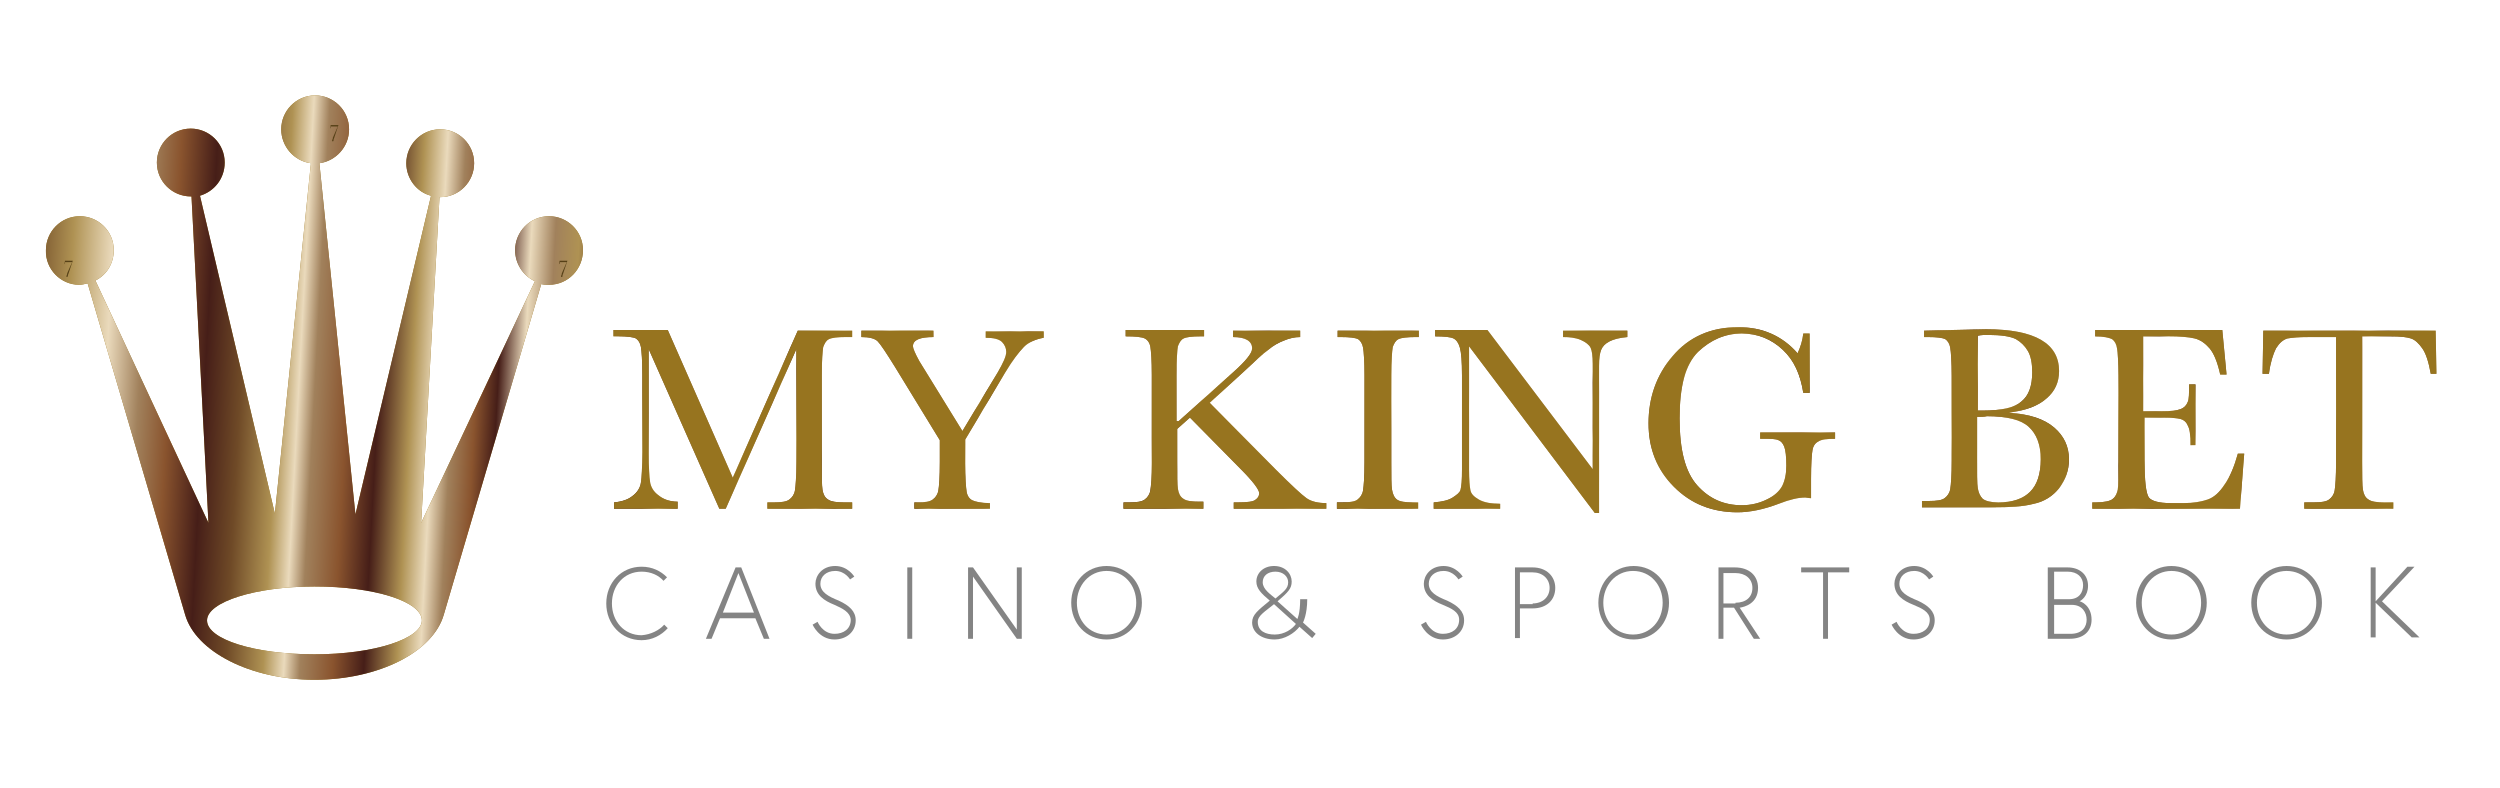 <?xml version="1.0" encoding="utf-8"?>
<!-- Generator: Adobe Illustrator 27.5.0, SVG Export Plug-In . SVG Version: 6.00 Build 0)  -->
<svg version="1.1" id="Layer_1" xmlns="http://www.w3.org/2000/svg" xmlns:xlink="http://www.w3.org/1999/xlink" x="0px" y="0px"
	 viewBox="0 0 353.8 111.5" style="enable-background:new 0 0 353.8 111.5;" xml:space="preserve">
<style type="text/css">
	.st0{fill:url(#SVGID_1_);}
	.st1{fill:url(#SVGID_00000151518449092231411470000017493363986336828344_);}
	.st2{fill:url(#SVGID_00000112632329317791750130000018335965796180986279_);}
	.st3{fill:url(#SVGID_00000157303138955273041260000001151481425053456537_);}
	.st4{fill:url(#SVGID_00000098188975849704036050000004646323221199713177_);}
	.st5{fill:url(#SVGID_00000064349648478089041170000011280912602200072359_);}
	.st6{fill:url(#SVGID_00000106862754438187138190000001912791999939612059_);}
	.st7{fill:url(#SVGID_00000056393494701567327180000005694116224392004746_);}
	.st8{fill:url(#SVGID_00000150804053089767515980000014413134435610854068_);}
	.st9{fill:#848484;}
	.st10{fill:#97741F;}
	.st11{fill:url(#SVGID_00000103987109487487913850000005359434576812477610_);}
	.st12{fill:#564017;}
</style>
<g>
	<linearGradient id="SVGID_1_" gradientUnits="userSpaceOnUse" x1="81.197" y1="65.576" x2="186.81" y2="36.643">
		<stop  offset="6.889544e-02" style="stop-color:#461E18"/>
		<stop  offset="8.967898e-02" style="stop-color:#EADABC"/>
		<stop  offset="0.101" style="stop-color:#A2825B"/>
		<stop  offset="0.11" style="stop-color:#6F4A27"/>
		<stop  offset="0.187" style="stop-color:#A1815C"/>
		<stop  offset="0.2" style="stop-color:#EADABC"/>
		<stop  offset="0.218" style="stop-color:#B4975A"/>
		<stop  offset="0.219" style="stop-color:#AF9253"/>
		<stop  offset="0.268" style="stop-color:#8A542E"/>
		<stop  offset="0.286" style="stop-color:#EADABC"/>
		<stop  offset="0.297" style="stop-color:#926F5B"/>
		<stop  offset="0.31" style="stop-color:#461E18"/>
		<stop  offset="0.314" style="stop-color:#6F4A27"/>
		<stop  offset="0.354" style="stop-color:#AF9253"/>
		<stop  offset="0.383" style="stop-color:#EADABC"/>
		<stop  offset="0.412" style="stop-color:#A1815C"/>
		<stop  offset="0.429" style="stop-color:#EADABC"/>
		<stop  offset="0.44" style="stop-color:#A07049"/>
		<stop  offset="0.443" style="stop-color:#8A542E"/>
		<stop  offset="0.47" style="stop-color:#AF9253"/>
		<stop  offset="0.492" style="stop-color:#461E18"/>
		<stop  offset="0.504" style="stop-color:#EADABC"/>
		<stop  offset="0.531" style="stop-color:#B4975A"/>
		<stop  offset="0.533" style="stop-color:#AF9253"/>
		<stop  offset="0.546" style="stop-color:#876433"/>
		<stop  offset="0.585" style="stop-color:#A1815C"/>
		<stop  offset="0.614" style="stop-color:#8A542E"/>
		<stop  offset="0.641" style="stop-color:#461E18"/>
		<stop  offset="0.66" style="stop-color:#EADABC"/>
		<stop  offset="0.682" style="stop-color:#A1815C"/>
		<stop  offset="0.708" style="stop-color:#EADABC"/>
		<stop  offset="0.731" style="stop-color:#B4975A"/>
		<stop  offset="0.733" style="stop-color:#AF9253"/>
		<stop  offset="0.776" style="stop-color:#461E18"/>
		<stop  offset="0.8" style="stop-color:#EADABC"/>
		<stop  offset="0.821" style="stop-color:#B4975A"/>
		<stop  offset="0.823" style="stop-color:#AF9253"/>
	</linearGradient>
	<path class="st0" d="M103.7,67.6l9.2-20.8h7.7v0.9h-0.9c-1.2,0-2,0.1-2.4,0.3c-0.4,0.2-0.6,0.6-0.8,1.1c-0.1,0.6-0.2,1.9-0.2,4
		v12.3c0,2,0,3.3,0.1,3.9c0.1,0.6,0.3,1.1,0.8,1.4c0.4,0.3,1.2,0.4,2.3,0.4h1.1V72h-12v-0.9h0.9c1.1,0,1.8-0.1,2.2-0.4
		c0.4-0.3,0.7-0.7,0.8-1.3c0.1-0.6,0.2-1.9,0.2-4v-16l-10,22.6h-0.9l-10-22.6v14.7c0,2,0.1,3.4,0.2,4.1c0.1,0.7,0.5,1.4,1.2,1.9
		c0.6,0.5,1.5,0.9,2.7,0.9V72h-9v-0.9c1.1-0.1,2-0.4,2.6-0.9c0.7-0.5,1.1-1.2,1.2-1.9s0.2-2.2,0.2-4.3v-11c0-2-0.1-3.3-0.2-3.9
		s-0.4-1-0.7-1.2c-0.4-0.2-1.2-0.3-2.5-0.3h-0.7v-0.9h7.7L103.7,67.6z"/>
	
		<linearGradient id="SVGID_00000041989538347854692840000013741203531105633970_" gradientUnits="userSpaceOnUse" x1="120.464" y1="65.406" x2="180.991" y2="30.793">
		<stop  offset="6.889544e-02" style="stop-color:#461E18"/>
		<stop  offset="8.967898e-02" style="stop-color:#EADABC"/>
		<stop  offset="0.101" style="stop-color:#A2825B"/>
		<stop  offset="0.11" style="stop-color:#6F4A27"/>
		<stop  offset="0.187" style="stop-color:#A1815C"/>
		<stop  offset="0.2" style="stop-color:#EADABC"/>
		<stop  offset="0.218" style="stop-color:#B4975A"/>
		<stop  offset="0.219" style="stop-color:#AF9253"/>
		<stop  offset="0.268" style="stop-color:#8A542E"/>
		<stop  offset="0.286" style="stop-color:#EADABC"/>
		<stop  offset="0.297" style="stop-color:#926F5B"/>
		<stop  offset="0.31" style="stop-color:#461E18"/>
		<stop  offset="0.314" style="stop-color:#6F4A27"/>
		<stop  offset="0.354" style="stop-color:#AF9253"/>
		<stop  offset="0.383" style="stop-color:#EADABC"/>
		<stop  offset="0.412" style="stop-color:#A1815C"/>
		<stop  offset="0.429" style="stop-color:#EADABC"/>
		<stop  offset="0.44" style="stop-color:#A07049"/>
		<stop  offset="0.443" style="stop-color:#8A542E"/>
		<stop  offset="0.47" style="stop-color:#AF9253"/>
		<stop  offset="0.492" style="stop-color:#461E18"/>
		<stop  offset="0.504" style="stop-color:#EADABC"/>
		<stop  offset="0.531" style="stop-color:#B4975A"/>
		<stop  offset="0.533" style="stop-color:#AF9253"/>
		<stop  offset="0.546" style="stop-color:#876433"/>
		<stop  offset="0.585" style="stop-color:#A1815C"/>
		<stop  offset="0.614" style="stop-color:#8A542E"/>
		<stop  offset="0.641" style="stop-color:#461E18"/>
		<stop  offset="0.66" style="stop-color:#EADABC"/>
		<stop  offset="0.682" style="stop-color:#A1815C"/>
		<stop  offset="0.708" style="stop-color:#EADABC"/>
		<stop  offset="0.731" style="stop-color:#B4975A"/>
		<stop  offset="0.733" style="stop-color:#AF9253"/>
		<stop  offset="0.776" style="stop-color:#461E18"/>
		<stop  offset="0.8" style="stop-color:#EADABC"/>
		<stop  offset="0.821" style="stop-color:#B4975A"/>
		<stop  offset="0.823" style="stop-color:#AF9253"/>
	</linearGradient>
	<path style="fill:url(#SVGID_00000041989538347854692840000013741203531105633970_);" d="M136.2,61l5-8.3c0.8-1.4,1.2-2.3,1.2-2.9
		c0-0.5-0.2-1-0.6-1.4c-0.4-0.4-1.2-0.6-2.3-0.6v-0.9h8.2v0.9c-1.1,0.2-2.1,0.6-2.8,1.3c-0.7,0.7-1.6,1.9-2.7,3.7l-5.6,9.4v3.3
		c0,2.1,0.1,3.5,0.2,4.1c0.1,0.6,0.4,1,0.8,1.2c0.4,0.2,1.3,0.4,2.5,0.4V72h-10.7v-0.9h0.4c1.1,0,1.8-0.1,2.2-0.4s0.7-0.7,0.8-1.3
		c0.1-0.6,0.2-1.9,0.2-4v-3.1L126.7,52c-1.3-2.1-2.1-3.3-2.5-3.7c-0.4-0.4-1.2-0.6-2.3-0.6v-0.9h10.2v0.9c-1.9,0-2.9,0.4-2.9,1.3
		c0,0.3,0.3,1,0.9,2.1L136.2,61z"/>
	
		<linearGradient id="SVGID_00000144317134449777914250000009914413295842038461_" gradientUnits="userSpaceOnUse" x1="155.963" y1="73.14" x2="244.713" y2="4.271">
		<stop  offset="6.889544e-02" style="stop-color:#461E18"/>
		<stop  offset="8.967898e-02" style="stop-color:#EADABC"/>
		<stop  offset="0.101" style="stop-color:#A2825B"/>
		<stop  offset="0.11" style="stop-color:#6F4A27"/>
		<stop  offset="0.187" style="stop-color:#A1815C"/>
		<stop  offset="0.2" style="stop-color:#EADABC"/>
		<stop  offset="0.218" style="stop-color:#B4975A"/>
		<stop  offset="0.219" style="stop-color:#AF9253"/>
		<stop  offset="0.268" style="stop-color:#8A542E"/>
		<stop  offset="0.286" style="stop-color:#EADABC"/>
		<stop  offset="0.297" style="stop-color:#926F5B"/>
		<stop  offset="0.31" style="stop-color:#461E18"/>
		<stop  offset="0.314" style="stop-color:#6F4A27"/>
		<stop  offset="0.354" style="stop-color:#AF9253"/>
		<stop  offset="0.383" style="stop-color:#EADABC"/>
		<stop  offset="0.412" style="stop-color:#A1815C"/>
		<stop  offset="0.429" style="stop-color:#EADABC"/>
		<stop  offset="0.44" style="stop-color:#A07049"/>
		<stop  offset="0.443" style="stop-color:#8A542E"/>
		<stop  offset="0.47" style="stop-color:#AF9253"/>
		<stop  offset="0.492" style="stop-color:#461E18"/>
		<stop  offset="0.504" style="stop-color:#EADABC"/>
		<stop  offset="0.531" style="stop-color:#B4975A"/>
		<stop  offset="0.533" style="stop-color:#AF9253"/>
		<stop  offset="0.546" style="stop-color:#876433"/>
		<stop  offset="0.585" style="stop-color:#A1815C"/>
		<stop  offset="0.614" style="stop-color:#8A542E"/>
		<stop  offset="0.641" style="stop-color:#461E18"/>
		<stop  offset="0.66" style="stop-color:#EADABC"/>
		<stop  offset="0.682" style="stop-color:#A1815C"/>
		<stop  offset="0.708" style="stop-color:#EADABC"/>
		<stop  offset="0.731" style="stop-color:#B4975A"/>
		<stop  offset="0.733" style="stop-color:#AF9253"/>
		<stop  offset="0.776" style="stop-color:#461E18"/>
		<stop  offset="0.8" style="stop-color:#EADABC"/>
		<stop  offset="0.821" style="stop-color:#B4975A"/>
		<stop  offset="0.823" style="stop-color:#AF9253"/>
	</linearGradient>
	<path style="fill:url(#SVGID_00000144317134449777914250000009914413295842038461_);" d="M166.8,59.6l7.7-6.9
		c1.8-1.6,2.7-2.7,2.7-3.4c0-1-0.9-1.6-2.7-1.6v-0.9h9.5v0.9c-0.8,0-1.6,0.2-2.3,0.5c-0.8,0.3-1.5,0.7-2.2,1.3
		c-0.7,0.5-1.9,1.6-3.7,3.3l-4.6,4.2l9.4,9.5c2.2,2.2,3.6,3.5,4.3,4c0.7,0.5,1.7,0.7,2.8,0.7V72h-13.1v-0.9h0.5
		c1.4,0,2.3-0.1,2.6-0.4c0.3-0.2,0.5-0.5,0.5-0.9c0-0.5-0.9-1.7-2.7-3.5l-7.1-7.2l-1.8,1.6v4.6c0,2,0,3.3,0.1,3.9
		c0.1,0.6,0.3,1.1,0.8,1.4c0.4,0.3,1.2,0.4,2.3,0.4h0.5V72h-11.3v-0.9h0.8c1.1,0,1.8-0.1,2.2-0.4c0.4-0.3,0.7-0.7,0.8-1.3
		c0.1-0.6,0.2-1.9,0.2-4V53.1c0-2.1-0.1-3.4-0.2-4c-0.1-0.6-0.4-1-0.8-1.2c-0.4-0.2-1.3-0.3-2.7-0.3v-0.9h11.1v0.9h-0.5
		c-1.2,0-2,0.1-2.4,0.3c-0.4,0.2-0.6,0.6-0.8,1.1c-0.1,0.6-0.2,1.9-0.2,4V59.6z"/>
	
		<linearGradient id="SVGID_00000066502258708865649800000017092564946921463456_" gradientUnits="userSpaceOnUse" x1="182.7" y1="62.518" x2="256.54" y2="43.88">
		<stop  offset="6.889544e-02" style="stop-color:#461E18"/>
		<stop  offset="8.967898e-02" style="stop-color:#EADABC"/>
		<stop  offset="0.101" style="stop-color:#A2825B"/>
		<stop  offset="0.11" style="stop-color:#6F4A27"/>
		<stop  offset="0.187" style="stop-color:#A1815C"/>
		<stop  offset="0.2" style="stop-color:#EADABC"/>
		<stop  offset="0.218" style="stop-color:#B4975A"/>
		<stop  offset="0.219" style="stop-color:#AF9253"/>
		<stop  offset="0.268" style="stop-color:#8A542E"/>
		<stop  offset="0.286" style="stop-color:#EADABC"/>
		<stop  offset="0.297" style="stop-color:#926F5B"/>
		<stop  offset="0.31" style="stop-color:#461E18"/>
		<stop  offset="0.314" style="stop-color:#6F4A27"/>
		<stop  offset="0.354" style="stop-color:#AF9253"/>
		<stop  offset="0.383" style="stop-color:#EADABC"/>
		<stop  offset="0.412" style="stop-color:#A1815C"/>
		<stop  offset="0.429" style="stop-color:#EADABC"/>
		<stop  offset="0.44" style="stop-color:#A07049"/>
		<stop  offset="0.443" style="stop-color:#8A542E"/>
		<stop  offset="0.47" style="stop-color:#AF9253"/>
		<stop  offset="0.492" style="stop-color:#461E18"/>
		<stop  offset="0.504" style="stop-color:#EADABC"/>
		<stop  offset="0.531" style="stop-color:#B4975A"/>
		<stop  offset="0.533" style="stop-color:#AF9253"/>
		<stop  offset="0.546" style="stop-color:#876433"/>
		<stop  offset="0.585" style="stop-color:#A1815C"/>
		<stop  offset="0.614" style="stop-color:#8A542E"/>
		<stop  offset="0.641" style="stop-color:#461E18"/>
		<stop  offset="0.66" style="stop-color:#EADABC"/>
		<stop  offset="0.682" style="stop-color:#A1815C"/>
		<stop  offset="0.708" style="stop-color:#EADABC"/>
		<stop  offset="0.731" style="stop-color:#B4975A"/>
		<stop  offset="0.733" style="stop-color:#AF9253"/>
		<stop  offset="0.776" style="stop-color:#461E18"/>
		<stop  offset="0.8" style="stop-color:#EADABC"/>
		<stop  offset="0.821" style="stop-color:#B4975A"/>
		<stop  offset="0.823" style="stop-color:#AF9253"/>
	</linearGradient>
	<path style="fill:url(#SVGID_00000066502258708865649800000017092564946921463456_);" d="M189.3,47.7v-0.9h11.5v0.9h-0.5
		c-1.2,0-2,0.1-2.4,0.3c-0.4,0.2-0.6,0.6-0.8,1.1c-0.1,0.6-0.2,1.9-0.2,4v12.3c0,2,0,3.3,0.1,3.9c0.1,0.6,0.3,1.1,0.7,1.4
		c0.4,0.3,1.2,0.4,2.3,0.4h0.7V72h-11.5v-0.9h0.7c1.1,0,1.8-0.1,2.2-0.4c0.4-0.3,0.7-0.7,0.8-1.3c0.1-0.6,0.2-1.9,0.2-4V53.1
		c0-2-0.1-3.3-0.2-3.9s-0.4-1-0.7-1.2c-0.4-0.2-1.2-0.3-2.5-0.3H189.3z"/>
	
		<linearGradient id="SVGID_00000096746895307291281290000014612258162699449762_" gradientUnits="userSpaceOnUse" x1="193.555" y1="75.629" x2="255.946" y2="28.947">
		<stop  offset="6.889544e-02" style="stop-color:#461E18"/>
		<stop  offset="8.967898e-02" style="stop-color:#EADABC"/>
		<stop  offset="0.101" style="stop-color:#A2825B"/>
		<stop  offset="0.11" style="stop-color:#6F4A27"/>
		<stop  offset="0.187" style="stop-color:#A1815C"/>
		<stop  offset="0.2" style="stop-color:#EADABC"/>
		<stop  offset="0.218" style="stop-color:#B4975A"/>
		<stop  offset="0.219" style="stop-color:#AF9253"/>
		<stop  offset="0.268" style="stop-color:#8A542E"/>
		<stop  offset="0.286" style="stop-color:#EADABC"/>
		<stop  offset="0.297" style="stop-color:#926F5B"/>
		<stop  offset="0.31" style="stop-color:#461E18"/>
		<stop  offset="0.314" style="stop-color:#6F4A27"/>
		<stop  offset="0.354" style="stop-color:#AF9253"/>
		<stop  offset="0.383" style="stop-color:#EADABC"/>
		<stop  offset="0.412" style="stop-color:#A1815C"/>
		<stop  offset="0.429" style="stop-color:#EADABC"/>
		<stop  offset="0.44" style="stop-color:#A07049"/>
		<stop  offset="0.443" style="stop-color:#8A542E"/>
		<stop  offset="0.47" style="stop-color:#AF9253"/>
		<stop  offset="0.492" style="stop-color:#461E18"/>
		<stop  offset="0.504" style="stop-color:#EADABC"/>
		<stop  offset="0.531" style="stop-color:#B4975A"/>
		<stop  offset="0.533" style="stop-color:#AF9253"/>
		<stop  offset="0.546" style="stop-color:#876433"/>
		<stop  offset="0.585" style="stop-color:#A1815C"/>
		<stop  offset="0.614" style="stop-color:#8A542E"/>
		<stop  offset="0.641" style="stop-color:#461E18"/>
		<stop  offset="0.66" style="stop-color:#EADABC"/>
		<stop  offset="0.682" style="stop-color:#A1815C"/>
		<stop  offset="0.708" style="stop-color:#EADABC"/>
		<stop  offset="0.731" style="stop-color:#B4975A"/>
		<stop  offset="0.733" style="stop-color:#AF9253"/>
		<stop  offset="0.776" style="stop-color:#461E18"/>
		<stop  offset="0.8" style="stop-color:#EADABC"/>
		<stop  offset="0.821" style="stop-color:#B4975A"/>
		<stop  offset="0.823" style="stop-color:#AF9253"/>
	</linearGradient>
	<path style="fill:url(#SVGID_00000096746895307291281290000014612258162699449762_);" d="M225.7,72.6L207.9,49v17.5
		c0,1.4,0.1,2.4,0.2,2.9c0.1,0.5,0.5,0.9,1.2,1.3c0.7,0.4,1.7,0.6,3,0.6V72h-9.4v-0.9c1.2-0.1,2.1-0.3,2.7-0.7
		c0.6-0.4,1-0.7,1.1-1.1c0.1-0.4,0.2-1.4,0.2-2.9V53.1c0-1.9-0.1-3.2-0.3-3.9c-0.2-0.7-0.5-1.1-0.9-1.3c-0.4-0.2-1.3-0.3-2.6-0.3
		v-0.9h7.4l14.9,19.7V51.5c0-1.1-0.1-1.9-0.3-2.3c-0.2-0.4-0.7-0.8-1.4-1.1c-0.7-0.3-1.6-0.4-2.5-0.4v-0.9h9.1v0.9
		c-1.1,0.1-1.9,0.3-2.5,0.6c-0.6,0.3-1,0.7-1.2,1.2c-0.2,0.5-0.3,1.2-0.3,2.3v20.8H225.7z"/>
	
		<linearGradient id="SVGID_00000141419061407168854040000010328384108642997690_" gradientUnits="userSpaceOnUse" x1="227.676" y1="75.368" x2="315.361" y2="4.9">
		<stop  offset="6.889544e-02" style="stop-color:#461E18"/>
		<stop  offset="8.967898e-02" style="stop-color:#EADABC"/>
		<stop  offset="0.101" style="stop-color:#A2825B"/>
		<stop  offset="0.11" style="stop-color:#6F4A27"/>
		<stop  offset="0.187" style="stop-color:#A1815C"/>
		<stop  offset="0.2" style="stop-color:#EADABC"/>
		<stop  offset="0.218" style="stop-color:#B4975A"/>
		<stop  offset="0.219" style="stop-color:#AF9253"/>
		<stop  offset="0.268" style="stop-color:#8A542E"/>
		<stop  offset="0.286" style="stop-color:#EADABC"/>
		<stop  offset="0.297" style="stop-color:#926F5B"/>
		<stop  offset="0.31" style="stop-color:#461E18"/>
		<stop  offset="0.314" style="stop-color:#6F4A27"/>
		<stop  offset="0.354" style="stop-color:#AF9253"/>
		<stop  offset="0.383" style="stop-color:#EADABC"/>
		<stop  offset="0.412" style="stop-color:#A1815C"/>
		<stop  offset="0.429" style="stop-color:#EADABC"/>
		<stop  offset="0.44" style="stop-color:#A07049"/>
		<stop  offset="0.443" style="stop-color:#8A542E"/>
		<stop  offset="0.47" style="stop-color:#AF9253"/>
		<stop  offset="0.492" style="stop-color:#461E18"/>
		<stop  offset="0.504" style="stop-color:#EADABC"/>
		<stop  offset="0.531" style="stop-color:#B4975A"/>
		<stop  offset="0.533" style="stop-color:#AF9253"/>
		<stop  offset="0.546" style="stop-color:#876433"/>
		<stop  offset="0.585" style="stop-color:#A1815C"/>
		<stop  offset="0.614" style="stop-color:#8A542E"/>
		<stop  offset="0.641" style="stop-color:#461E18"/>
		<stop  offset="0.66" style="stop-color:#EADABC"/>
		<stop  offset="0.682" style="stop-color:#A1815C"/>
		<stop  offset="0.708" style="stop-color:#EADABC"/>
		<stop  offset="0.731" style="stop-color:#B4975A"/>
		<stop  offset="0.733" style="stop-color:#AF9253"/>
		<stop  offset="0.776" style="stop-color:#461E18"/>
		<stop  offset="0.8" style="stop-color:#EADABC"/>
		<stop  offset="0.821" style="stop-color:#B4975A"/>
		<stop  offset="0.823" style="stop-color:#AF9253"/>
	</linearGradient>
	<path style="fill:url(#SVGID_00000141419061407168854040000010328384108642997690_);" d="M248.8,61.2h10.9v0.9
		c-1.2,0-2,0.1-2.4,0.4c-0.4,0.2-0.7,0.6-0.8,1.2c-0.1,0.6-0.2,1.9-0.2,4.1v2.7c-0.3,0-0.6-0.1-0.8-0.1c-1,0-2.2,0.3-3.8,0.9
		c-2.1,0.8-4.1,1.2-5.8,1.2c-3.6,0-6.6-1.2-9-3.6c-2.4-2.4-3.6-5.4-3.6-9c0-3.6,1.1-6.8,3.4-9.5c2.3-2.7,5.4-4.1,9.3-4.1
		c3.4,0,6.2,1.2,8.4,3.7c0.4-0.9,0.7-1.8,0.8-2.8h0.9v8.4h-0.9c-0.4-2.6-1.3-4.6-2.9-6.1c-1.6-1.5-3.5-2.3-5.8-2.3
		c-2.4,0-4.4,0.9-6.2,2.6c-1.8,1.8-2.6,4.9-2.6,9.4c0,4.5,0.8,7.6,2.5,9.5c1.7,1.9,3.8,2.8,6.3,2.8c1.3,0,2.5-0.3,3.5-0.8
		c1.1-0.5,1.8-1.2,2.2-1.9c0.4-0.8,0.6-1.7,0.6-2.9c0-1.3-0.1-2.2-0.3-2.7c-0.2-0.5-0.5-0.8-0.8-0.9c-0.4-0.2-1.1-0.2-2-0.2h-0.6
		V61.2z"/>
	
		<linearGradient id="SVGID_00000141450714597438257480000001692105118763453332_" gradientUnits="userSpaceOnUse" x1="259.25" y1="74.438" x2="344.628" y2="12.846">
		<stop  offset="6.889544e-02" style="stop-color:#461E18"/>
		<stop  offset="8.967898e-02" style="stop-color:#EADABC"/>
		<stop  offset="0.101" style="stop-color:#A2825B"/>
		<stop  offset="0.11" style="stop-color:#6F4A27"/>
		<stop  offset="0.187" style="stop-color:#A1815C"/>
		<stop  offset="0.2" style="stop-color:#EADABC"/>
		<stop  offset="0.218" style="stop-color:#B4975A"/>
		<stop  offset="0.219" style="stop-color:#AF9253"/>
		<stop  offset="0.268" style="stop-color:#8A542E"/>
		<stop  offset="0.286" style="stop-color:#EADABC"/>
		<stop  offset="0.297" style="stop-color:#926F5B"/>
		<stop  offset="0.31" style="stop-color:#461E18"/>
		<stop  offset="0.314" style="stop-color:#6F4A27"/>
		<stop  offset="0.354" style="stop-color:#AF9253"/>
		<stop  offset="0.383" style="stop-color:#EADABC"/>
		<stop  offset="0.412" style="stop-color:#A1815C"/>
		<stop  offset="0.429" style="stop-color:#EADABC"/>
		<stop  offset="0.44" style="stop-color:#A07049"/>
		<stop  offset="0.443" style="stop-color:#8A542E"/>
		<stop  offset="0.47" style="stop-color:#AF9253"/>
		<stop  offset="0.492" style="stop-color:#461E18"/>
		<stop  offset="0.504" style="stop-color:#EADABC"/>
		<stop  offset="0.531" style="stop-color:#B4975A"/>
		<stop  offset="0.533" style="stop-color:#AF9253"/>
		<stop  offset="0.546" style="stop-color:#876433"/>
		<stop  offset="0.585" style="stop-color:#A1815C"/>
		<stop  offset="0.614" style="stop-color:#8A542E"/>
		<stop  offset="0.641" style="stop-color:#461E18"/>
		<stop  offset="0.66" style="stop-color:#EADABC"/>
		<stop  offset="0.682" style="stop-color:#A1815C"/>
		<stop  offset="0.708" style="stop-color:#EADABC"/>
		<stop  offset="0.731" style="stop-color:#B4975A"/>
		<stop  offset="0.733" style="stop-color:#AF9253"/>
		<stop  offset="0.776" style="stop-color:#461E18"/>
		<stop  offset="0.8" style="stop-color:#EADABC"/>
		<stop  offset="0.821" style="stop-color:#B4975A"/>
		<stop  offset="0.823" style="stop-color:#AF9253"/>
	</linearGradient>
	<path style="fill:url(#SVGID_00000141450714597438257480000001692105118763453332_);" d="M284.3,58.4c2.9,0.2,5,0.9,6.4,2.1
		c1.4,1.2,2.1,2.7,2.1,4.5c0,1.6-0.5,2.9-1.4,4.1c-0.9,1.1-2.1,1.9-3.6,2.2c-1.5,0.4-3.4,0.5-5.9,0.5H272v-0.9h1
		c1.1,0,1.8-0.1,2.2-0.4c0.4-0.3,0.7-0.7,0.8-1.3c0.1-0.6,0.2-1.9,0.2-4V53.2c0-2-0.1-3.4-0.2-4c-0.1-0.6-0.4-1-0.7-1.2
		c-0.4-0.2-1.2-0.3-2.5-0.3h-0.5v-0.9l4.1-0.1l4.7-0.1c6.9,0,10.3,2,10.3,5.9c0,1.6-0.6,2.9-1.8,3.9
		C288.5,57.4,286.7,58.1,284.3,58.4z M279.8,58.1c0.3,0,0.6,0,0.8,0c2.7,0,4.5-0.4,5.5-1.3c1-0.8,1.5-2.2,1.5-4.1
		c0-1.3-0.2-2.3-0.6-3c-0.4-0.7-1-1.3-1.7-1.7c-0.8-0.4-2.1-0.6-3.9-0.6c-0.5,0-1,0-1.5,0.1V58.1z M279.8,59v5.6
		c0,2.4,0,3.9,0.1,4.5c0.1,0.6,0.3,1.1,0.7,1.5c0.4,0.3,1.1,0.5,2.2,0.5c2,0,3.5-0.5,4.5-1.5c1-1,1.5-2.5,1.5-4.6
		c0-2.1-0.6-3.6-1.7-4.6c-1.1-1-3.1-1.5-5.9-1.5C280.8,59,280.3,59,279.8,59z"/>
	
		<linearGradient id="SVGID_00000142873568560514389460000013520664402200017026_" gradientUnits="userSpaceOnUse" x1="278.114" y1="82.121" x2="346.629" y2="27.984">
		<stop  offset="6.889544e-02" style="stop-color:#461E18"/>
		<stop  offset="8.967898e-02" style="stop-color:#EADABC"/>
		<stop  offset="0.101" style="stop-color:#A2825B"/>
		<stop  offset="0.11" style="stop-color:#6F4A27"/>
		<stop  offset="0.187" style="stop-color:#A1815C"/>
		<stop  offset="0.2" style="stop-color:#EADABC"/>
		<stop  offset="0.218" style="stop-color:#B4975A"/>
		<stop  offset="0.219" style="stop-color:#AF9253"/>
		<stop  offset="0.268" style="stop-color:#8A542E"/>
		<stop  offset="0.286" style="stop-color:#EADABC"/>
		<stop  offset="0.297" style="stop-color:#926F5B"/>
		<stop  offset="0.31" style="stop-color:#461E18"/>
		<stop  offset="0.314" style="stop-color:#6F4A27"/>
		<stop  offset="0.354" style="stop-color:#AF9253"/>
		<stop  offset="0.383" style="stop-color:#EADABC"/>
		<stop  offset="0.412" style="stop-color:#A1815C"/>
		<stop  offset="0.429" style="stop-color:#EADABC"/>
		<stop  offset="0.44" style="stop-color:#A07049"/>
		<stop  offset="0.443" style="stop-color:#8A542E"/>
		<stop  offset="0.47" style="stop-color:#AF9253"/>
		<stop  offset="0.492" style="stop-color:#461E18"/>
		<stop  offset="0.504" style="stop-color:#EADABC"/>
		<stop  offset="0.531" style="stop-color:#B4975A"/>
		<stop  offset="0.533" style="stop-color:#AF9253"/>
		<stop  offset="0.546" style="stop-color:#876433"/>
		<stop  offset="0.585" style="stop-color:#A1815C"/>
		<stop  offset="0.614" style="stop-color:#8A542E"/>
		<stop  offset="0.641" style="stop-color:#461E18"/>
		<stop  offset="0.66" style="stop-color:#EADABC"/>
		<stop  offset="0.682" style="stop-color:#A1815C"/>
		<stop  offset="0.708" style="stop-color:#EADABC"/>
		<stop  offset="0.731" style="stop-color:#B4975A"/>
		<stop  offset="0.733" style="stop-color:#AF9253"/>
		<stop  offset="0.776" style="stop-color:#461E18"/>
		<stop  offset="0.8" style="stop-color:#EADABC"/>
		<stop  offset="0.821" style="stop-color:#B4975A"/>
		<stop  offset="0.823" style="stop-color:#AF9253"/>
	</linearGradient>
	<path style="fill:url(#SVGID_00000142873568560514389460000013520664402200017026_);" d="M316.7,64.2h0.9L317,72h-20.9v-0.9h0.5
		c1.2,0,2.1-0.2,2.4-0.5c0.4-0.3,0.6-0.8,0.7-1.3c0.1-0.5,0.1-1.8,0.1-3.9V53.1c0-1.9-0.1-3.2-0.2-3.8c-0.1-0.6-0.3-1-0.7-1.3
		c-0.4-0.2-1.2-0.4-2.4-0.4v-0.9h18l0.6,6.3h-0.9c-0.4-1.8-0.9-3-1.5-3.7c-0.6-0.7-1.3-1.2-2.1-1.4c-0.8-0.2-2.1-0.3-3.8-0.3h-3.5
		v10.6h2.7c1.2,0,2.1-0.1,2.6-0.3c0.5-0.2,0.8-0.5,1-1c0.2-0.4,0.2-1.3,0.2-2.5h0.9v8.6H310c0-1.4-0.1-2.3-0.4-2.8
		c-0.2-0.5-0.6-0.8-1-0.9c-0.5-0.1-1.2-0.2-2.3-0.2h-2.8v6c0,3,0.2,4.7,0.6,5.3c0.4,0.5,1.4,0.8,3.1,0.8h1.9c1.3,0,2.4-0.2,3.3-0.5
		c0.9-0.3,1.7-1,2.4-2.1C315.6,67.5,316.2,66,316.7,64.2z"/>
	
		<linearGradient id="SVGID_00000002377461845784085120000009975634610596020131_" gradientUnits="userSpaceOnUse" x1="312.276" y1="68.059" x2="406.174" y2="21.022">
		<stop  offset="6.889544e-02" style="stop-color:#461E18"/>
		<stop  offset="8.967898e-02" style="stop-color:#EADABC"/>
		<stop  offset="0.101" style="stop-color:#A2825B"/>
		<stop  offset="0.11" style="stop-color:#6F4A27"/>
		<stop  offset="0.187" style="stop-color:#A1815C"/>
		<stop  offset="0.2" style="stop-color:#EADABC"/>
		<stop  offset="0.218" style="stop-color:#B4975A"/>
		<stop  offset="0.219" style="stop-color:#AF9253"/>
		<stop  offset="0.268" style="stop-color:#8A542E"/>
		<stop  offset="0.286" style="stop-color:#EADABC"/>
		<stop  offset="0.297" style="stop-color:#926F5B"/>
		<stop  offset="0.31" style="stop-color:#461E18"/>
		<stop  offset="0.314" style="stop-color:#6F4A27"/>
		<stop  offset="0.354" style="stop-color:#AF9253"/>
		<stop  offset="0.383" style="stop-color:#EADABC"/>
		<stop  offset="0.412" style="stop-color:#A1815C"/>
		<stop  offset="0.429" style="stop-color:#EADABC"/>
		<stop  offset="0.44" style="stop-color:#A07049"/>
		<stop  offset="0.443" style="stop-color:#8A542E"/>
		<stop  offset="0.47" style="stop-color:#AF9253"/>
		<stop  offset="0.492" style="stop-color:#461E18"/>
		<stop  offset="0.504" style="stop-color:#EADABC"/>
		<stop  offset="0.531" style="stop-color:#B4975A"/>
		<stop  offset="0.533" style="stop-color:#AF9253"/>
		<stop  offset="0.546" style="stop-color:#876433"/>
		<stop  offset="0.585" style="stop-color:#A1815C"/>
		<stop  offset="0.614" style="stop-color:#8A542E"/>
		<stop  offset="0.641" style="stop-color:#461E18"/>
		<stop  offset="0.66" style="stop-color:#EADABC"/>
		<stop  offset="0.682" style="stop-color:#A1815C"/>
		<stop  offset="0.708" style="stop-color:#EADABC"/>
		<stop  offset="0.731" style="stop-color:#B4975A"/>
		<stop  offset="0.733" style="stop-color:#AF9253"/>
		<stop  offset="0.776" style="stop-color:#461E18"/>
		<stop  offset="0.8" style="stop-color:#EADABC"/>
		<stop  offset="0.821" style="stop-color:#B4975A"/>
		<stop  offset="0.823" style="stop-color:#AF9253"/>
	</linearGradient>
	<path style="fill:url(#SVGID_00000002377461845784085120000009975634610596020131_);" d="M321.1,52.9h-0.9l0.1-6.1h24.4l0.1,6.1
		h-0.8c-0.3-1.7-0.7-2.9-1.2-3.6c-0.5-0.7-1-1.2-1.6-1.4c-0.6-0.2-1.5-0.3-2.9-0.3h-4v17.8c0,2,0,3.3,0.1,3.9
		c0.1,0.6,0.3,1.1,0.8,1.4c0.4,0.3,1.2,0.4,2.3,0.4h1.2V72h-12.6v-0.9h1.3c1.1,0,1.8-0.1,2.2-0.4c0.4-0.3,0.7-0.7,0.8-1.3
		c0.1-0.6,0.2-1.9,0.2-4V47.7H327c-1.6,0-2.7,0.1-3.3,0.2c-0.6,0.2-1.1,0.6-1.6,1.4C321.7,50.1,321.3,51.3,321.1,52.9z"/>
</g>
<g>
	<path class="st9" d="M94,88.4l0.5,0.5c-0.9,1-2.2,1.7-3.7,1.7c-2.9,0-5-2.3-5-5.2s2.1-5.2,5-5.2c1.5,0,2.7,0.6,3.6,1.5l-0.5,0.5
		c-0.7-0.8-1.8-1.3-3.1-1.3c-2.5,0-4.2,2-4.2,4.5s1.7,4.5,4.2,4.5C92.1,89.8,93.3,89.2,94,88.4z"/>
	<path class="st9" d="M104.1,80.3h0.8l4,10.1h-0.8l-1.2-2.9h-5l-1.2,2.9h-0.8L104.1,80.3z M102.3,86.7h4.4l-2.2-5.6L102.3,86.7z"/>
	<path class="st9" d="M118.1,85.6c-1.5-0.6-2.7-1.4-2.7-3c0-1.1,0.9-2.5,2.8-2.5c1.8,0,2.7,1.5,2.7,1.5l-0.6,0.4
		c0,0-0.7-1.2-2.1-1.2c-1.3,0-2.1,0.8-2.1,1.8c0,1.2,1.1,1.8,2.6,2.4c1.5,0.7,2.4,1.5,2.4,2.8c0,1.6-1.3,2.7-3,2.7
		c-2.2,0-3.1-2.1-3.1-2.1l0.7-0.4c0,0,0.7,1.7,2.4,1.7c1.3,0,2.3-0.7,2.3-2C120.3,86.6,119.2,86.1,118.1,85.6z"/>
	<path class="st9" d="M128.4,80.3h0.7v10.1h-0.7V80.3z"/>
	<path class="st9" d="M137.7,80.3l6.2,8.8v-8.8h0.7v10.1h-0.7l-6.2-8.8v8.8h-0.7V80.3H137.7z"/>
	<path class="st9" d="M151.6,85.3c0-2.9,2.1-5.2,5-5.2c2.9,0,5,2.3,5,5.2s-2.1,5.2-5,5.2C153.7,90.5,151.6,88.2,151.6,85.3z
		 M152.4,85.3c0,2.5,1.7,4.5,4.2,4.5s4.2-2,4.2-4.5s-1.7-4.5-4.2-4.5S152.4,82.9,152.4,85.3z"/>
	<path class="st9" d="M185,84.8c0,2.2-0.6,3.3-0.6,3.3l1.8,1.6l-0.5,0.6l-1.8-1.6c-0.7,0.9-2.1,1.8-3.5,1.8c-2,0-3.2-1.1-3.2-2.4
		c0-1.1,0.8-1.7,2.5-3.1c-1.2-1-1.9-1.7-1.9-2.7c0-1.2,1-2.2,2.5-2.2c1.6,0,2.5,1.1,2.5,2.2c0,1-0.5,1.5-2,2.8l2.8,2.5
		c0,0,0.4-0.7,0.4-2.8H185z M183.4,88.3l-3.1-2.8c-1.2,1-2.3,1.6-2.3,2.5c0,1.3,1.1,1.8,2.4,1.8C181.8,89.8,182.9,89,183.4,88.3z
		 M180.5,84.7c1.2-1,1.8-1.4,1.8-2.3c0-0.8-0.7-1.5-1.8-1.5s-1.8,0.6-1.8,1.5C178.7,83.4,179.8,84.1,180.5,84.7z"/>
	<path class="st9" d="M204.2,85.6c-1.5-0.6-2.7-1.4-2.7-3c0-1.1,0.9-2.5,2.8-2.5c1.8,0,2.7,1.5,2.7,1.5l-0.6,0.4
		c0,0-0.7-1.2-2.1-1.2c-1.3,0-2.1,0.8-2.1,1.8c0,1.2,1.1,1.8,2.6,2.4c1.5,0.7,2.4,1.5,2.4,2.8c0,1.6-1.3,2.7-3,2.7
		c-2.2,0-3.1-2.1-3.1-2.1l0.7-0.4c0,0,0.7,1.7,2.4,1.7c1.3,0,2.3-0.7,2.3-2C206.5,86.6,205.4,86.1,204.2,85.6z"/>
	<path class="st9" d="M214.3,80.3h2.6c2,0,3.2,1.3,3.2,2.9c0,1.7-1.2,2.9-3.2,2.9h-1.8v4.2h-0.7V80.3z M216.9,85.4
		c1.4,0,2.4-0.9,2.4-2.2c0-1.3-1-2.2-2.4-2.2h-1.8v4.5H216.9z"/>
	<path class="st9" d="M226.2,85.3c0-2.9,2.1-5.2,5-5.2c2.9,0,5,2.3,5,5.2s-2.1,5.2-5,5.2C228.3,90.5,226.2,88.2,226.2,85.3z
		 M226.9,85.3c0,2.5,1.7,4.5,4.2,4.5c2.5,0,4.2-2,4.2-4.5s-1.7-4.5-4.2-4.5C228.6,80.8,226.9,82.9,226.9,85.3z"/>
	<path class="st9" d="M243.1,80.3h2.4c2.1,0,3.3,1.2,3.3,2.9c0,2.2-1.9,2.7-2.6,2.8l2.9,4.4h-0.9l-2.8-4.4h-1.5v4.4h-0.7V80.3z
		 M245.6,85.3c1.5,0,2.4-0.8,2.4-2.1c0-1.3-1-2.1-2.4-2.1h-1.7v4.3H245.6z"/>
	<path class="st9" d="M257.9,81h-3v-0.7h6.8V81h-3v9.4h-0.7V81z"/>
	<path class="st9" d="M270.8,85.6c-1.5-0.6-2.7-1.4-2.7-3c0-1.1,0.9-2.5,2.8-2.5c1.8,0,2.7,1.5,2.7,1.5l-0.6,0.4
		c0,0-0.7-1.2-2.1-1.2c-1.3,0-2.1,0.8-2.1,1.8c0,1.2,1.1,1.8,2.6,2.4c1.5,0.7,2.4,1.5,2.4,2.8c0,1.6-1.3,2.7-3,2.7
		c-2.2,0-3.1-2.1-3.1-2.1l0.7-0.4c0,0,0.7,1.7,2.4,1.7c1.3,0,2.3-0.7,2.3-2C273.1,86.6,272,86.1,270.8,85.6z"/>
	<path class="st9" d="M289.9,80.3h2.7c1.7,0,2.9,1,2.9,2.6c0,1.5-1,2.1-1.2,2.2c0.2,0,1.7,0.6,1.7,2.6c0,1.6-1.1,2.7-3.1,2.7h-3.1
		V80.3z M292.8,84.8c1.4,0,2-0.9,2-2c0-1.1-0.8-1.9-2.2-1.9h-1.9v3.9H292.8z M293,89.7c1.8,0,2.3-1.1,2.3-2c0-1-0.6-2.1-2.1-2.1
		h-2.5v4.1H293z"/>
	<path class="st9" d="M302.3,85.3c0-2.9,2.1-5.2,5-5.2c2.9,0,5,2.3,5,5.2s-2.1,5.2-5,5.2C304.4,90.5,302.3,88.2,302.3,85.3z
		 M303.1,85.3c0,2.5,1.7,4.5,4.2,4.5s4.2-2,4.2-4.5s-1.7-4.5-4.2-4.5S303.1,82.9,303.1,85.3z"/>
	<path class="st9" d="M318.6,85.3c0-2.9,2.1-5.2,5-5.2c2.9,0,5,2.3,5,5.2s-2.1,5.2-5,5.2C320.7,90.5,318.6,88.2,318.6,85.3z
		 M319.4,85.3c0,2.5,1.7,4.5,4.2,4.5s4.2-2,4.2-4.5s-1.7-4.5-4.2-4.5S319.4,82.9,319.4,85.3z"/>
	<path class="st9" d="M336.2,85.1l4.5-4.9h1l-4.6,4.9l5.3,5.1h-1.1l-5.1-4.9v4.9h-0.7V80.3h0.7V85.1z"/>
</g>
<g>
	<g>
		<path class="st10" d="M103.7,67.6l9.2-20.8h7.7v0.9h-0.9c-1.2,0-2,0.1-2.4,0.3c-0.4,0.2-0.6,0.6-0.8,1.1c-0.1,0.6-0.2,1.9-0.2,4
			v12.3c0,2,0,3.3,0.1,3.9c0.1,0.6,0.3,1.1,0.8,1.4c0.4,0.3,1.2,0.4,2.3,0.4h1.1V72h-12v-0.9h0.9c1.1,0,1.8-0.1,2.2-0.4
			c0.4-0.3,0.7-0.7,0.8-1.3c0.1-0.6,0.2-1.9,0.2-4v-16l-10,22.6h-0.9l-10-22.6v14.7c0,2,0.1,3.4,0.2,4.1c0.1,0.7,0.5,1.4,1.2,1.9
			c0.6,0.5,1.5,0.9,2.7,0.9V72h-9v-0.9c1.1-0.1,2-0.4,2.6-0.9c0.7-0.5,1.1-1.2,1.2-1.9s0.2-2.2,0.2-4.3v-11c0-2-0.1-3.3-0.2-3.9
			s-0.4-1-0.7-1.2c-0.4-0.2-1.2-0.3-2.5-0.3h-0.7v-0.9h7.7L103.7,67.6z"/>
		<path class="st10" d="M136.2,61l5-8.3c0.8-1.4,1.2-2.3,1.2-2.9c0-0.5-0.2-1-0.6-1.4c-0.4-0.4-1.2-0.6-2.3-0.6v-0.9h8.2v0.9
			c-1.1,0.2-2.1,0.6-2.8,1.3c-0.7,0.7-1.6,1.9-2.7,3.7l-5.6,9.4v3.3c0,2.1,0.1,3.5,0.2,4.1c0.1,0.6,0.4,1,0.8,1.2
			c0.4,0.2,1.3,0.4,2.5,0.4V72h-10.7v-0.9h0.4c1.1,0,1.8-0.1,2.2-0.4s0.7-0.7,0.8-1.3c0.1-0.6,0.2-1.9,0.2-4v-3.1L126.7,52
			c-1.3-2.1-2.1-3.3-2.5-3.7c-0.4-0.4-1.2-0.6-2.3-0.6v-0.9h10.2v0.9c-1.9,0-2.9,0.4-2.9,1.3c0,0.3,0.3,1,0.9,2.1L136.2,61z"/>
		<path class="st10" d="M166.8,59.6l7.7-6.9c1.8-1.6,2.7-2.7,2.7-3.4c0-1-0.9-1.6-2.7-1.6v-0.9h9.5v0.9c-0.8,0-1.6,0.2-2.3,0.5
			c-0.8,0.3-1.5,0.7-2.2,1.3c-0.7,0.5-1.9,1.6-3.7,3.3l-4.6,4.2l9.4,9.5c2.2,2.2,3.6,3.5,4.3,4c0.7,0.5,1.7,0.7,2.8,0.7V72h-13.1
			v-0.9h0.5c1.4,0,2.3-0.1,2.6-0.4c0.3-0.2,0.5-0.5,0.5-0.9c0-0.5-0.9-1.7-2.7-3.5l-7.1-7.2l-1.8,1.6v4.6c0,2,0,3.3,0.1,3.9
			c0.1,0.6,0.3,1.1,0.8,1.4c0.4,0.3,1.2,0.4,2.3,0.4h0.5V72h-11.3v-0.9h0.8c1.1,0,1.8-0.1,2.2-0.4c0.4-0.3,0.7-0.7,0.8-1.3
			c0.1-0.6,0.2-1.9,0.2-4V53.1c0-2.1-0.1-3.4-0.2-4c-0.1-0.6-0.4-1-0.8-1.2c-0.4-0.2-1.3-0.3-2.7-0.3v-0.9h11.1v0.9h-0.5
			c-1.2,0-2,0.1-2.4,0.3c-0.4,0.2-0.6,0.6-0.8,1.1c-0.1,0.6-0.2,1.9-0.2,4V59.6z"/>
		<path class="st10" d="M189.3,47.7v-0.9h11.5v0.9h-0.5c-1.2,0-2,0.1-2.4,0.3c-0.4,0.2-0.6,0.6-0.8,1.1c-0.1,0.6-0.2,1.9-0.2,4v12.3
			c0,2,0,3.3,0.1,3.9c0.1,0.6,0.3,1.1,0.7,1.4c0.4,0.3,1.2,0.4,2.3,0.4h0.7V72h-11.5v-0.9h0.7c1.1,0,1.8-0.1,2.2-0.4
			c0.4-0.3,0.7-0.7,0.8-1.3c0.1-0.6,0.2-1.9,0.2-4V53.1c0-2-0.1-3.3-0.2-3.9s-0.4-1-0.7-1.2c-0.4-0.2-1.2-0.3-2.5-0.3H189.3z"/>
		<path class="st10" d="M225.7,72.6L207.9,49v17.5c0,1.4,0.1,2.4,0.2,2.9c0.1,0.5,0.5,0.9,1.2,1.3c0.7,0.4,1.7,0.6,3,0.6V72h-9.4
			v-0.9c1.2-0.1,2.1-0.3,2.7-0.7c0.6-0.4,1-0.7,1.1-1.1c0.1-0.4,0.2-1.4,0.2-2.9V53.1c0-1.9-0.1-3.2-0.3-3.9
			c-0.2-0.7-0.5-1.1-0.9-1.3c-0.4-0.2-1.3-0.3-2.6-0.3v-0.9h7.4l14.9,19.7V51.5c0-1.1-0.1-1.9-0.3-2.3c-0.2-0.4-0.7-0.8-1.4-1.1
			c-0.7-0.3-1.6-0.4-2.5-0.4v-0.9h9.1v0.9c-1.1,0.1-1.9,0.3-2.5,0.6c-0.6,0.3-1,0.7-1.2,1.2c-0.2,0.5-0.3,1.2-0.3,2.3v20.8H225.7z"
			/>
		<path class="st10" d="M248.8,61.2h10.9v0.9c-1.2,0-2,0.1-2.4,0.4c-0.4,0.2-0.7,0.6-0.8,1.2c-0.1,0.6-0.2,1.9-0.2,4.1v2.7
			c-0.3,0-0.6-0.1-0.8-0.1c-1,0-2.2,0.3-3.8,0.9c-2.1,0.8-4.1,1.2-5.8,1.2c-3.6,0-6.6-1.2-9-3.6c-2.4-2.4-3.6-5.4-3.6-9
			c0-3.6,1.1-6.8,3.4-9.5c2.3-2.7,5.4-4.1,9.3-4.1c3.4,0,6.2,1.2,8.4,3.7c0.4-0.9,0.7-1.8,0.8-2.8h0.9v8.4h-0.9
			c-0.4-2.6-1.3-4.6-2.9-6.1c-1.6-1.5-3.5-2.3-5.8-2.3c-2.4,0-4.4,0.9-6.2,2.6c-1.8,1.8-2.6,4.9-2.6,9.4c0,4.5,0.8,7.6,2.5,9.5
			c1.7,1.9,3.8,2.8,6.3,2.8c1.3,0,2.5-0.3,3.5-0.8c1.1-0.5,1.8-1.2,2.2-1.9c0.4-0.8,0.6-1.7,0.6-2.9c0-1.3-0.1-2.2-0.3-2.7
			c-0.2-0.5-0.5-0.8-0.8-0.9c-0.4-0.2-1.1-0.2-2-0.2h-0.6V61.2z"/>
		<path class="st10" d="M284.3,58.4c2.9,0.2,5,0.9,6.4,2.1c1.4,1.2,2.1,2.7,2.1,4.5c0,1.6-0.5,2.9-1.4,4.1c-0.9,1.1-2.1,1.9-3.6,2.2
			c-1.5,0.4-3.4,0.5-5.9,0.5H272v-0.9h1c1.1,0,1.8-0.1,2.2-0.4c0.4-0.3,0.7-0.7,0.8-1.3c0.1-0.6,0.2-1.9,0.2-4V53.2
			c0-2-0.1-3.4-0.2-4c-0.1-0.6-0.4-1-0.7-1.2c-0.4-0.2-1.2-0.3-2.5-0.3h-0.5v-0.9l4.1-0.1l4.7-0.1c6.9,0,10.3,2,10.3,5.9
			c0,1.6-0.6,2.9-1.8,3.9C288.5,57.4,286.7,58.1,284.3,58.4z M279.8,58.1c0.3,0,0.6,0,0.8,0c2.7,0,4.5-0.4,5.5-1.3
			c1-0.8,1.5-2.2,1.5-4.1c0-1.3-0.2-2.3-0.6-3c-0.4-0.7-1-1.3-1.7-1.7c-0.8-0.4-2.1-0.6-3.9-0.6c-0.5,0-1,0-1.5,0.1V58.1z M279.8,59
			v5.6c0,2.4,0,3.9,0.1,4.5c0.1,0.6,0.3,1.1,0.7,1.5c0.4,0.3,1.1,0.5,2.2,0.5c2,0,3.5-0.5,4.5-1.5c1-1,1.5-2.5,1.5-4.6
			c0-2.1-0.6-3.6-1.7-4.6c-1.1-1-3.1-1.5-5.9-1.5C280.8,59,280.3,59,279.8,59z"/>
		<path class="st10" d="M316.7,64.2h0.9L317,72h-20.9v-0.9h0.5c1.2,0,2.1-0.2,2.4-0.5c0.4-0.3,0.6-0.8,0.7-1.3
			c0.1-0.5,0.1-1.8,0.1-3.9V53.1c0-1.9-0.1-3.2-0.2-3.8c-0.1-0.6-0.3-1-0.7-1.3c-0.4-0.2-1.2-0.4-2.4-0.4v-0.9h18l0.6,6.3h-0.9
			c-0.4-1.8-0.9-3-1.5-3.7c-0.6-0.7-1.3-1.2-2.1-1.4c-0.8-0.2-2.1-0.3-3.8-0.3h-3.5v10.6h2.7c1.2,0,2.1-0.1,2.6-0.3
			c0.5-0.2,0.8-0.5,1-1c0.2-0.4,0.2-1.3,0.2-2.5h0.9v8.6H310c0-1.4-0.1-2.3-0.4-2.8c-0.2-0.5-0.6-0.8-1-0.9
			c-0.5-0.1-1.2-0.2-2.3-0.2h-2.8v6c0,3,0.2,4.7,0.6,5.3c0.4,0.5,1.4,0.8,3.1,0.8h1.9c1.3,0,2.4-0.2,3.3-0.5c0.9-0.3,1.7-1,2.4-2.1
			C315.6,67.5,316.2,66,316.7,64.2z"/>
		<path class="st10" d="M321.1,52.9h-0.9l0.1-6.1h24.4l0.1,6.1h-0.8c-0.3-1.7-0.7-2.9-1.2-3.6c-0.5-0.7-1-1.2-1.6-1.4
			c-0.6-0.2-1.5-0.3-2.9-0.3h-4v17.8c0,2,0,3.3,0.1,3.9c0.1,0.6,0.3,1.1,0.8,1.4c0.4,0.3,1.2,0.4,2.3,0.4h1.2V72h-12.6v-0.9h1.3
			c1.1,0,1.8-0.1,2.2-0.4c0.4-0.3,0.7-0.7,0.8-1.3c0.1-0.6,0.2-1.9,0.2-4V47.7H327c-1.6,0-2.7,0.1-3.3,0.2c-0.6,0.2-1.1,0.6-1.6,1.4
			C321.7,50.1,321.3,51.3,321.1,52.9z"/>
	</g>
</g>
<g>
	<path class="st10" d="M44.5,83c8.4,0,15.2,2.1,15.2,4.8c0,2.6-6.8,4.8-15.2,4.8c-8.4,0-15.2-2.1-15.2-4.8
		C29.3,85.2,36.1,83,44.5,83 M11.2,40.3c0.4,0,0.8-0.1,1.2-0.2L26.2,87c1.5,5.2,9.2,9.2,18.3,9.2c9.2,0,16.8-4,18.3-9.2l13.8-46.8
		c0.3,0.1,0.7,0.1,1.1,0.1c2.7,0,4.8-2.2,4.8-4.9c0-2.7-2.2-4.8-4.8-4.8c-2.7,0-4.8,2.2-4.8,4.8c0,1.9,1.1,3.6,2.8,4.4L59.6,74
		l2.6-46.1h0.1c2.7,0,4.8-2.2,4.8-4.8c0-2.7-2.2-4.8-4.8-4.8c-2.7,0-4.8,2.2-4.8,4.8c0,2.2,1.5,4.1,3.5,4.6L50.3,72.8l-5.1-49.7
		c2.3-0.3,4.2-2.3,4.2-4.8c0-2.7-2.2-4.8-4.8-4.8c-2.7,0-4.8,2.2-4.8,4.8c0,2.4,1.8,4.5,4.2,4.8l-5.1,49.6l-10.6-45
		c2-0.6,3.5-2.4,3.5-4.7c0-2.7-2.2-4.8-4.8-4.8c-2.7,0-4.8,2.2-4.8,4.8c0,2.7,2.2,4.8,4.8,4.8h0.1L29.5,74l-16-34.3
		c1.6-0.8,2.6-2.4,2.6-4.3c0-2.7-2.2-4.8-4.8-4.8c-2.7,0-4.8,2.2-4.8,4.8C6.4,38.1,8.6,40.3,11.2,40.3"/>
	<g>
		
			<linearGradient id="SVGID_00000163067637456300884000000012359616095177733540_" gradientUnits="userSpaceOnUse" x1="-1.921" y1="52.388" x2="110.859" y2="58.394">
			<stop  offset="5.618000e-03" style="stop-color:#461E18"/>
			<stop  offset="4.689045e-02" style="stop-color:#6F4A27"/>
			<stop  offset="9.968431e-02" style="stop-color:#AF9253"/>
			<stop  offset="0.15" style="stop-color:#EADABC"/>
			<stop  offset="0.192" style="stop-color:#A1815C"/>
			<stop  offset="0.229" style="stop-color:#8A542E"/>
			<stop  offset="0.274" style="stop-color:#461E18"/>
			<stop  offset="0.319" style="stop-color:#6F4A27"/>
			<stop  offset="0.366" style="stop-color:#AF9253"/>
			<stop  offset="0.392" style="stop-color:#EADABC"/>
			<stop  offset="0.412" style="stop-color:#A1815C"/>
			<stop  offset="0.453" style="stop-color:#8A542E"/>
			<stop  offset="0.492" style="stop-color:#461E18"/>
			<stop  offset="0.533" style="stop-color:#AF9253"/>
			<stop  offset="0.562" style="stop-color:#EADABC"/>
			<stop  offset="0.585" style="stop-color:#A1815C"/>
			<stop  offset="0.614" style="stop-color:#8A542E"/>
			<stop  offset="0.641" style="stop-color:#461E18"/>
			<stop  offset="0.673" style="stop-color:#EADABC"/>
			<stop  offset="0.703" style="stop-color:#A1815C"/>
			<stop  offset="0.733" style="stop-color:#AF9253"/>
			<stop  offset="0.776" style="stop-color:#461E18"/>
			<stop  offset="0.823" style="stop-color:#AF9253"/>
		</linearGradient>
		<path style="fill:url(#SVGID_00000163067637456300884000000012359616095177733540_);" d="M44.5,83c8.4,0,15.2,2.1,15.2,4.8
			c0,2.6-6.8,4.8-15.2,4.8c-8.4,0-15.2-2.1-15.2-4.8C29.3,85.2,36.1,83,44.5,83 M11.2,40.3c0.4,0,0.8-0.1,1.2-0.2L26.2,87
			c1.5,5.2,9.2,9.2,18.3,9.2c9.2,0,16.8-4,18.3-9.2l13.8-46.8c0.3,0.1,0.7,0.1,1.1,0.1c2.7,0,4.8-2.2,4.8-4.9c0-2.7-2.2-4.8-4.8-4.8
			c-2.7,0-4.8,2.2-4.8,4.8c0,1.9,1.1,3.6,2.8,4.4L59.6,74l2.6-46.1h0.1c2.7,0,4.8-2.2,4.8-4.8c0-2.7-2.2-4.8-4.8-4.8
			c-2.7,0-4.8,2.2-4.8,4.8c0,2.2,1.5,4.1,3.5,4.6L50.3,72.8l-5.1-49.7c2.3-0.3,4.2-2.3,4.2-4.8c0-2.7-2.2-4.8-4.8-4.8
			c-2.7,0-4.8,2.2-4.8,4.8c0,2.4,1.8,4.5,4.2,4.8l-5.1,49.6l-10.6-45c2-0.6,3.5-2.4,3.5-4.7c0-2.7-2.2-4.8-4.8-4.8
			c-2.7,0-4.8,2.2-4.8,4.8c0,2.7,2.2,4.8,4.8,4.8h0.1L29.5,74l-16-34.3c1.6-0.8,2.6-2.4,2.6-4.3c0-2.7-2.2-4.8-4.8-4.8
			c-2.7,0-4.8,2.2-4.8,4.8C6.4,38.1,8.6,40.3,11.2,40.3"/>
		<g>
			<path class="st12" d="M9.1,37.4l0.1-0.5h0.1c0,0,0,0,0,0s0.1,0,0.1,0h0.9l-0.6,1.8c-0.1,0.2-0.1,0.3-0.1,0.4c0,0-0.1,0.1-0.1,0.1
				c-0.1,0-0.1,0-0.1-0.1c0,0,0-0.1,0.1-0.3c0,0,0-0.1,0-0.1l0.7-1.6H9.5c-0.1,0-0.2,0-0.2,0c0,0,0,0-0.1,0
				C9.2,37.2,9.2,37.3,9.1,37.4L9.1,37.4z"/>
		</g>
		<g>
			<path class="st12" d="M46.7,18.2l0.1-0.5h0.1c0,0,0,0,0,0s0.1,0,0.1,0h0.9l-0.6,1.8c-0.1,0.2-0.1,0.3-0.1,0.4S47.1,20,47.1,20
				C47,20,47,20,47,19.9c0,0,0-0.1,0.1-0.3c0,0,0-0.1,0-0.1l0.7-1.6h-0.7c-0.1,0-0.2,0-0.2,0c0,0,0,0-0.1,0
				C46.8,18.1,46.8,18.1,46.7,18.2L46.7,18.2z"/>
		</g>
		<g>
			<path class="st12" d="M79.1,37.4l0.1-0.5h0.1c0,0,0,0,0,0s0.1,0,0.1,0h0.9l-0.6,1.8c-0.1,0.2-0.1,0.3-0.1,0.4s-0.1,0.1-0.1,0.1
				c-0.1,0-0.1,0-0.1-0.1c0,0,0-0.1,0.1-0.3c0,0,0-0.1,0-0.1l0.7-1.6h-0.7c-0.1,0-0.2,0-0.2,0s0,0-0.1,0
				C79.3,37.2,79.2,37.3,79.1,37.4L79.1,37.4z"/>
		</g>
	</g>
</g>
</svg>
